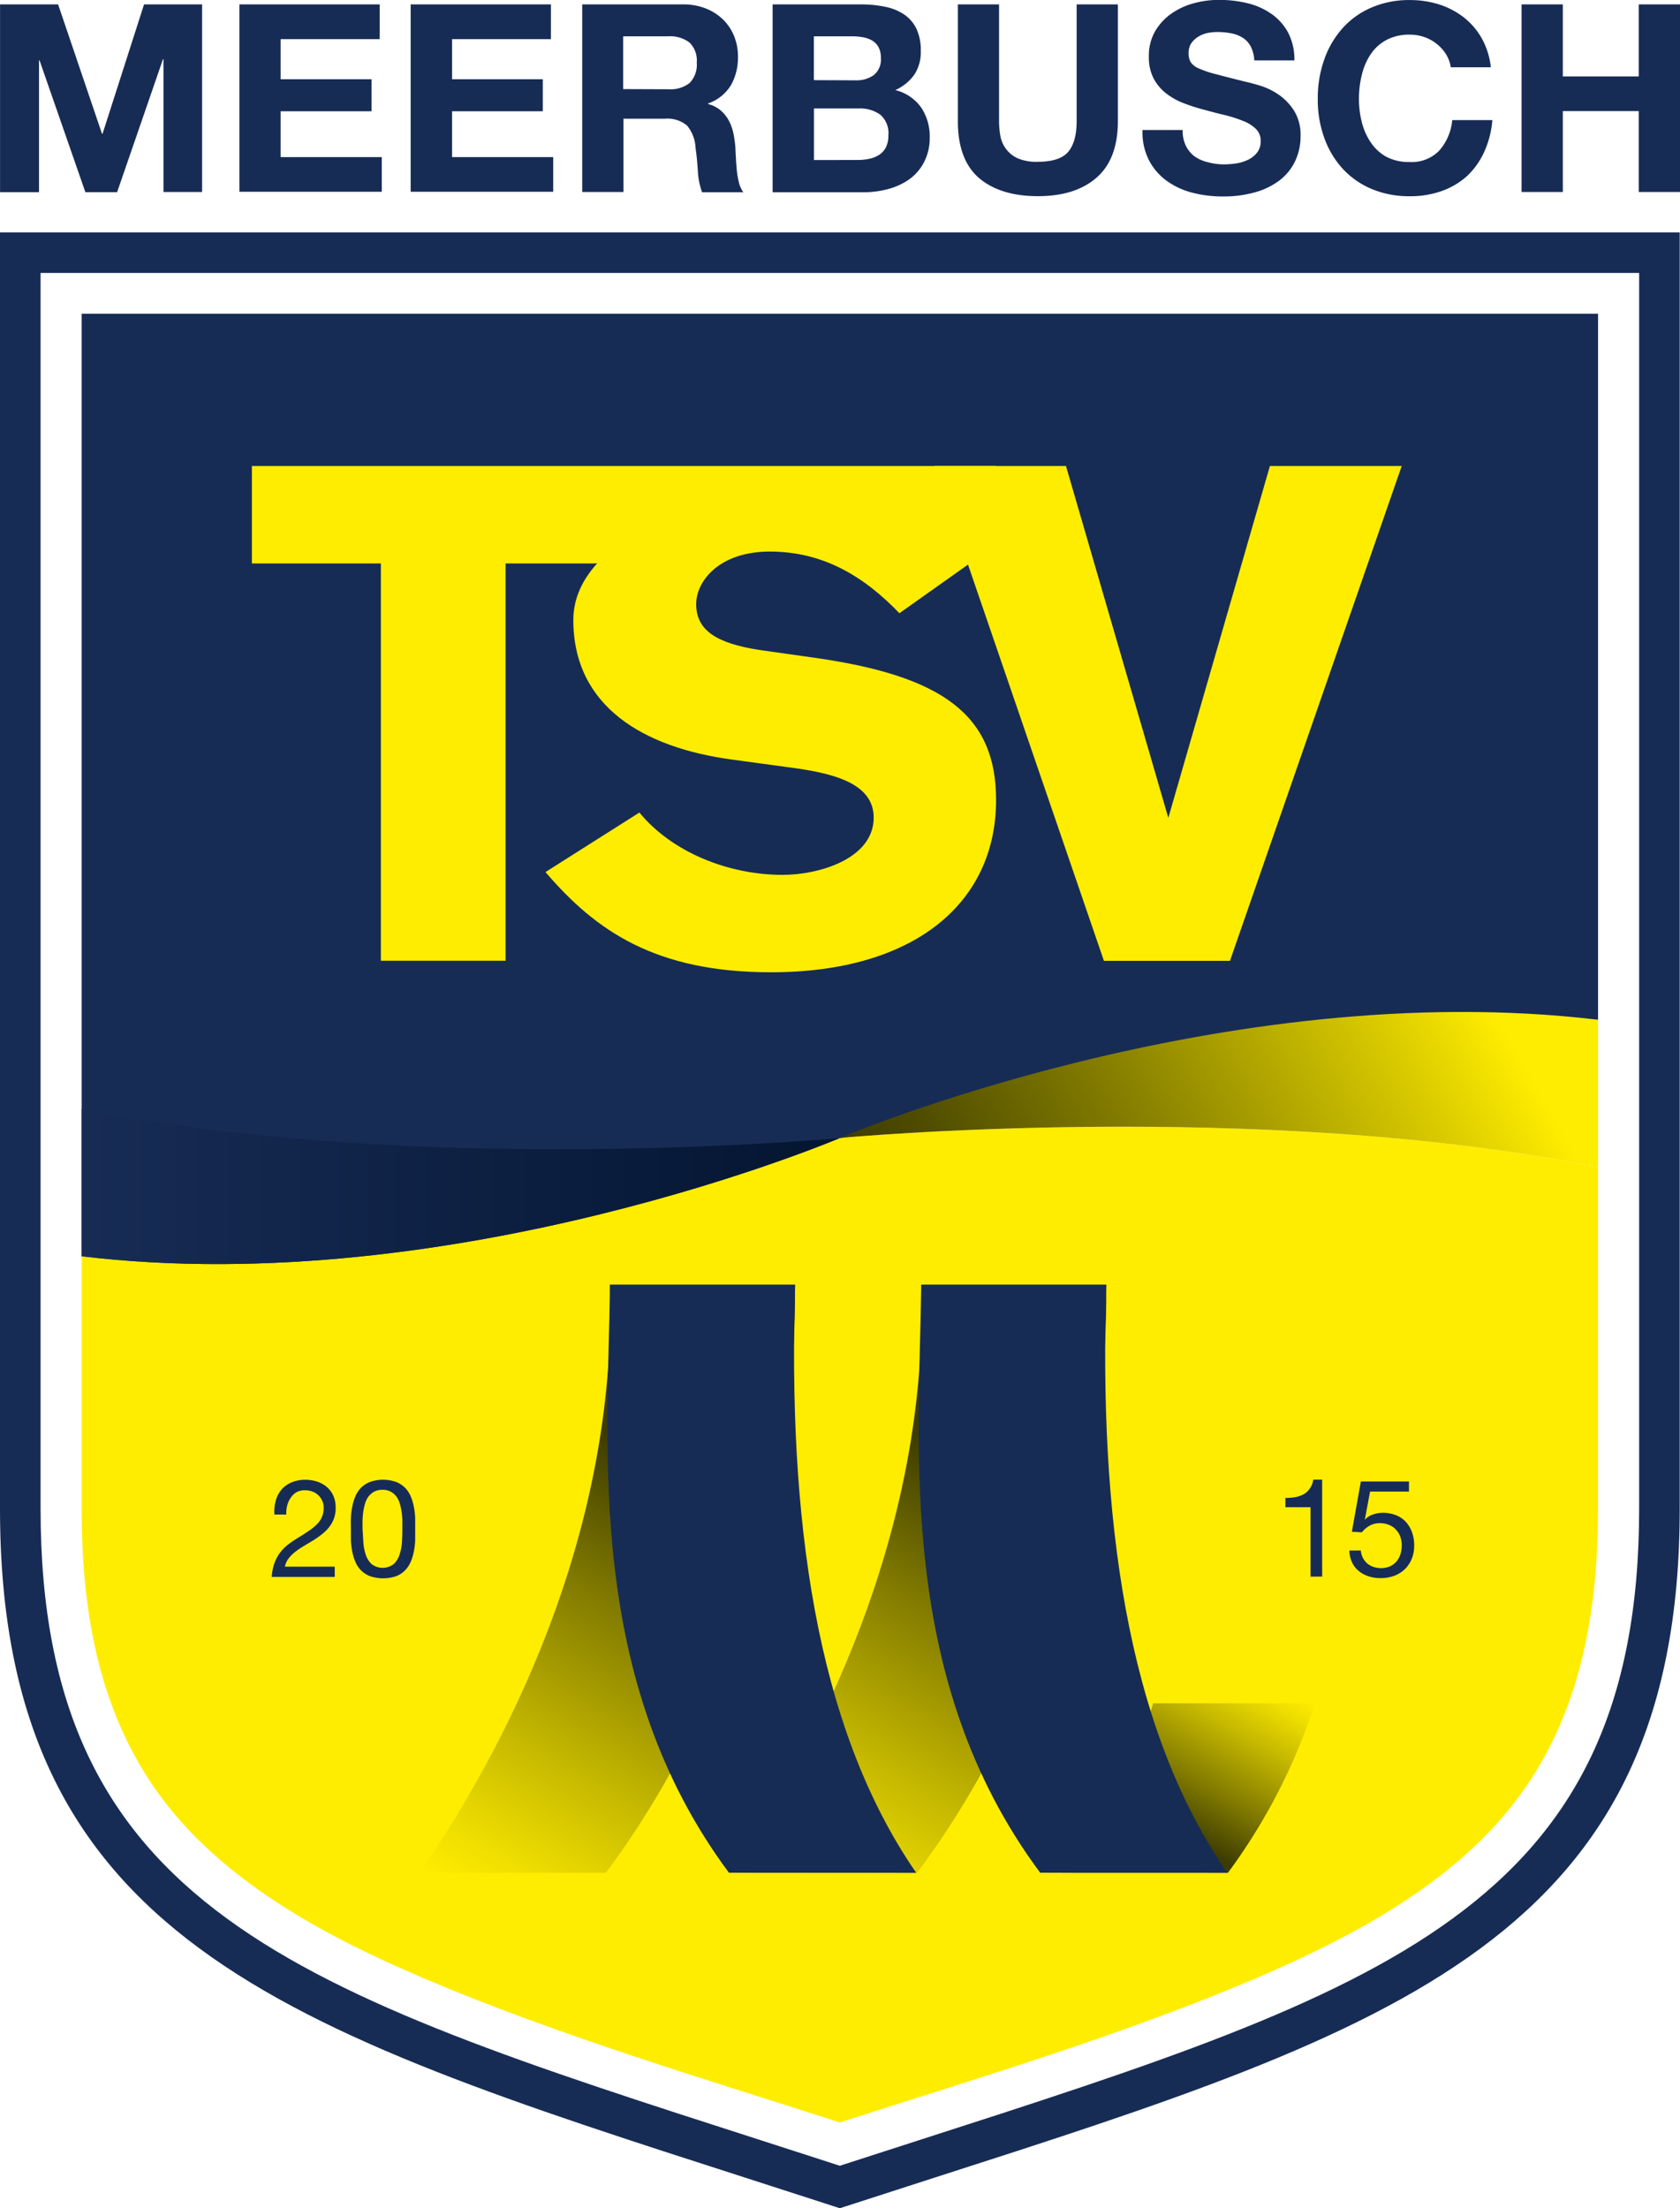 <svg id="Ebene_1" data-name="Ebene 1" xmlns="http://www.w3.org/2000/svg" xmlns:xlink="http://www.w3.org/1999/xlink" viewBox="0 0 293.2 385.43"><defs><style>.cls-1,.cls-4{fill:#ffed00;}.cls-1,.cls-5,.cls-6,.cls-7,.cls-8{fill-rule:evenodd;}.cls-2,.cls-8{fill:#172c55;}.cls-3{fill:url(#Unbenannter_Verlauf_2);}.cls-5{fill:url(#M-Verlauf);}.cls-6{fill:url(#M-Verlauf-2);}.cls-7{fill:url(#M-Verlauf-3);}.cls-9{fill:url(#Unbenannter_Verlauf_19);}</style><linearGradient id="Unbenannter_Verlauf_2" x1="151.65" y1="209.75" x2="19.35" y2="209.75" gradientUnits="userSpaceOnUse"><stop offset="0" stop-color="#041531"/><stop offset="1" stop-color="#172c55"/></linearGradient><linearGradient id="M-Verlauf" x1="225.02" y1="294.4" x2="201.65" y2="334.87" gradientUnits="userSpaceOnUse"><stop offset="0" stop-color="#ffed00"/><stop offset="0.08" stop-color="#efde00"/><stop offset="0.24" stop-color="#c5b800"/><stop offset="0.47" stop-color="#827b00"/><stop offset="0.68" stop-color="#3d3c00"/></linearGradient><linearGradient id="M-Verlauf-2" x1="81.2" y1="331.21" x2="142.04" y2="225.84" xlink:href="#M-Verlauf"/><linearGradient id="M-Verlauf-3" x1="135.53" y1="331.21" x2="196.36" y2="225.84" xlink:href="#M-Verlauf"/><linearGradient id="Unbenannter_Verlauf_19" x1="169.3" y1="231.85" x2="277.49" y2="169.38" gradientUnits="userSpaceOnUse"><stop offset="0" stop-color="#3d3c00"/><stop offset="0.12" stop-color="#514e00"/><stop offset="0.37" stop-color="#857e00"/><stop offset="0.73" stop-color="#d9ca00"/><stop offset="0.88" stop-color="#ffed00"/></linearGradient></defs><path class="cls-1" d="M151.74,201.27l-.09,0s-66.88,28.46-132.3,20.63v44.16c0,18.42,3.18,36.62,14.77,51.46,11.14,14.24,28.43,23.39,44.75,30.35,23.3,9.94,48.58,17.44,72.8,25.24,24.22-7.8,49.51-15.3,72.8-25.24,16.33-7,33.62-16.11,44.75-30.36,11.59-14.83,14.77-33,14.77-51.45V206.38C225.77,194.55,153.6,201.1,151.74,201.27Z" transform="translate(-5.1 -2.66)"/><path class="cls-2" d="M284,180.65V57.42H19.35V221.93c65.42,7.83,132.3-20.63,132.3-20.63l.09,0C153.6,201.1,284,180.65,284,180.65Z" transform="translate(-5.1 -2.66)"/><path class="cls-2" d="M151.67,388.08l-1.09-.35L135.94,383C54.35,356.75,5.1,340.91,5.1,266V43.22H298.25V266c0,74.94-49.25,90.78-130.85,117l-14.63,4.73ZM12.18,50.3V266c0,69.78,44.73,84.17,125.93,110.29q6.64,2.13,13.56,4.38l13.56-4.38C246.44,350.14,291.17,335.75,291.17,266V50.3Z" transform="translate(-5.1 -2.66)"/><path class="cls-3" d="M19.35,196.21v25.72c65.42,7.83,132.3-20.63,132.3-20.63S78.32,208.12,19.35,196.21Z" transform="translate(-5.1 -2.66)"/><path class="cls-4" d="M93.34,101v69.35H71.57V101H49.06V84H179l-63.23,17Z" transform="translate(-5.1 -2.66)"/><path class="cls-4" d="M162.07,109.69c-6.24-6.48-13.33-10.76-22.63-10.76-8.8,0-12.84,5.14-12.84,9.17,0,4.65,3.67,6.85,11,8l9.54,1.35c22.5,3.18,31.8,10,31.8,24.83,0,18.22-14.56,30.08-39.26,30.08-20.18,0-30.58-7.21-39.38-17.49l16.39-10.39c5.74,7,15.65,10.88,25,10.88,6.36,0,15.89-2.81,15.89-10,0-6.11-7.33-7.82-15-8.8l-9.9-1.35c-15.17-2.08-27.52-9.17-27.52-24.34,0-17,32.48-25.51,54.74-25.51,18.22,0,9.71,5,18.15,13Z" transform="translate(-5.1 -2.66)"/><path class="cls-4" d="M219.76,170.36h-22L168.14,84h23L209,145.41,226.73,84h23Z" transform="translate(-5.1 -2.66)"/><path class="cls-5" d="M192.36,329.51a110.85,110.85,0,0,0,14-29.57h28.24a103,103,0,0,1-15.19,29.59l-27.06,0Z" transform="translate(-5.1 -2.66)"/><path class="cls-6" d="M78.32,329.54c17.86-25.89,34.49-62.79,33.22-102.66h32.3c.38,28.79-7.89,68.92-33,102.66Z" transform="translate(-5.1 -2.66)"/><path class="cls-7" d="M132.64,329.54c17.86-25.89,34.5-62.79,33.23-102.66h32.29c.38,28.79-7.89,68.92-33,102.66Z" transform="translate(-5.1 -2.66)"/><path class="cls-8" d="M219.29,329.54c-17.86-25.89-22.38-62.79-21.11-102.66h-32.3c-.38,28.79-4.33,68.91,20.76,102.65Z" transform="translate(-5.1 -2.66)"/><path class="cls-8" d="M165,329.54c-17.87-25.89-22.38-62.79-21.12-102.66H111.56c-.38,28.79-4.33,68.91,20.76,102.65Z" transform="translate(-5.1 -2.66)"/><path class="cls-9" d="M284,180.65c-65.43-7.83-132.34,20.63-132.34,20.63S225,194.4,284,206.38Z" transform="translate(-5.1 -2.66)"/><path class="cls-2" d="M15.24,3.43,22.9,26H23L30.24,3.43H40.37V36.17H33.63V13h-.09l-8,23.2H20l-8-23h-.09v23H5.11V3.43Z" transform="translate(-5.1 -2.66)"/><path class="cls-2" d="M71.36,3.43V9.49H54.08v7H69.94v5.59H54.08v8H71.73v6.05H46.88V3.43Z" transform="translate(-5.1 -2.66)"/><path class="cls-2" d="M101.25,3.43V9.49H84v7H99.83v5.59H84v8h17.65v6.05H76.77V3.43Z" transform="translate(-5.1 -2.66)"/><path class="cls-2" d="M124.31,3.43a10.44,10.44,0,0,1,4,.72,9.17,9.17,0,0,1,3,1.94A8.45,8.45,0,0,1,133.23,9a9.21,9.21,0,0,1,.66,3.51,9.81,9.81,0,0,1-1.21,5,7.59,7.59,0,0,1-4,3.21v.1a5.39,5.39,0,0,1,2.2,1.12,6.24,6.24,0,0,1,1.43,1.79,8.47,8.47,0,0,1,.8,2.27,20.94,20.94,0,0,1,.34,2.47c0,.52.06,1.13.09,1.84s.09,1.42.16,2.15a14.91,14.91,0,0,0,.37,2.09,4.84,4.84,0,0,0,.76,1.67h-7.2a12.89,12.89,0,0,1-.74-3.71c-.09-1.44-.22-2.82-.41-4.13A6.46,6.46,0,0,0,125,24.57a5.36,5.36,0,0,0-3.89-1.19h-7.2V36.17h-7.2V3.43Zm-2.57,14.81a5.42,5.42,0,0,0,3.72-1.1,4.57,4.57,0,0,0,1.24-3.57,4.37,4.37,0,0,0-1.24-3.46A5.52,5.52,0,0,0,121.74,9h-7.88v9.21Z" transform="translate(-5.1 -2.66)"/><path class="cls-2" d="M155.35,3.43a20,20,0,0,1,4.26.42,9,9,0,0,1,3.3,1.35,6.35,6.35,0,0,1,2.14,2.5,8.84,8.84,0,0,1,.75,3.85,7.17,7.17,0,0,1-1.12,4.13,8.14,8.14,0,0,1-3.33,2.7,7.86,7.86,0,0,1,4.52,3.05,9.09,9.09,0,0,1,1.49,5.25,9.05,9.05,0,0,1-1,4.29,8.39,8.39,0,0,1-2.59,3,11.5,11.5,0,0,1-3.72,1.7,16.58,16.58,0,0,1-4.28.55H139.94V3.43Zm-.92,13.25a5.15,5.15,0,0,0,3.16-.91,3.46,3.46,0,0,0,1.24-3,3.74,3.74,0,0,0-.41-1.88,3,3,0,0,0-1.1-1.15,4.86,4.86,0,0,0-1.58-.57A10.3,10.3,0,0,0,153.88,9h-6.74v7.65Zm.41,13.9a9.41,9.41,0,0,0,2-.21,5.06,5.06,0,0,0,1.7-.69,3.43,3.43,0,0,0,1.17-1.3,4.53,4.53,0,0,0,.43-2.11,4.23,4.23,0,0,0-1.42-3.6A6.06,6.06,0,0,0,155,21.59h-7.84v9Z" transform="translate(-5.1 -2.66)"/><path class="cls-2" d="M196.47,33.67q-3.71,3.24-10.27,3.23t-10.29-3.21q-3.65-3.21-3.64-9.9V3.43h7.19V23.79a15,15,0,0,0,.23,2.61,5.33,5.33,0,0,0,1,2.27,5.21,5.21,0,0,0,2,1.61,8.31,8.31,0,0,0,3.5.62c2.57,0,4.34-.58,5.32-1.72S193,26.24,193,23.79V3.43h7.2V23.79Q200.19,30.44,196.47,33.67Z" transform="translate(-5.1 -2.66)"/><path class="cls-2" d="M212.06,28.1A5.3,5.3,0,0,0,213.64,30,7,7,0,0,0,216,31a10.85,10.85,0,0,0,2.75.35,15.34,15.34,0,0,0,2.06-.16,7.36,7.36,0,0,0,2.06-.62,4.57,4.57,0,0,0,1.61-1.26,3.17,3.17,0,0,0,.64-2,2.86,2.86,0,0,0-.85-2.16A6.51,6.51,0,0,0,222,23.75a22.62,22.62,0,0,0-3.12-1c-1.16-.27-2.34-.58-3.53-.91a30.86,30.86,0,0,1-3.57-1.13A11.91,11.91,0,0,1,208.67,19a8.13,8.13,0,0,1-2.23-2.63,8.08,8.08,0,0,1-.84-3.83,8.67,8.67,0,0,1,1.07-4.38,9.71,9.71,0,0,1,2.82-3.09,12.25,12.25,0,0,1,3.95-1.84,16.59,16.59,0,0,1,4.4-.59,21,21,0,0,1,4.93.57A12.17,12.17,0,0,1,227,5.09a9.35,9.35,0,0,1,2.91,3.27A10.06,10.06,0,0,1,231,13.2h-7a5.78,5.78,0,0,0-.62-2.43A4,4,0,0,0,222,9.26a5.75,5.75,0,0,0-2-.78,12.51,12.51,0,0,0-2.45-.23,8.66,8.66,0,0,0-1.75.18,5,5,0,0,0-1.58.64A4.14,4.14,0,0,0,213,10.22a3.13,3.13,0,0,0-.46,1.74,3,3,0,0,0,.37,1.56,3.25,3.25,0,0,0,1.45,1.1,18.1,18.1,0,0,0,3,1c1.26.34,2.92.76,5,1.28.61.13,1.46.35,2.54.67a12.21,12.21,0,0,1,3.24,1.53,9.94,9.94,0,0,1,2.77,2.82,8.05,8.05,0,0,1,1.17,4.52,10,10,0,0,1-.87,4.17A9.15,9.15,0,0,1,228.59,34a12.53,12.53,0,0,1-4.27,2.17,20.11,20.11,0,0,1-5.89.78,20.87,20.87,0,0,1-5.25-.66,13.15,13.15,0,0,1-4.49-2.09,10.23,10.23,0,0,1-3.09-3.62,10.65,10.65,0,0,1-1.1-5.23h7A6,6,0,0,0,212.06,28.1Z" transform="translate(-5.1 -2.66)"/><path class="cls-2" d="M257.49,12.17a7.06,7.06,0,0,0-1.6-1.81,7.38,7.38,0,0,0-2.18-1.22,7.49,7.49,0,0,0-2.54-.43,8.38,8.38,0,0,0-4.13.94,7.66,7.66,0,0,0-2.75,2.52,11,11,0,0,0-1.53,3.6,17.37,17.37,0,0,0-.49,4.17,16.19,16.19,0,0,0,.49,4,10.89,10.89,0,0,0,1.53,3.51A7.88,7.88,0,0,0,247,30a8.49,8.49,0,0,0,4.13.94,6.69,6.69,0,0,0,5.16-2,9.33,9.33,0,0,0,2.26-5.32h7a16.42,16.42,0,0,1-1.42,5.55,13.25,13.25,0,0,1-3,4.22A13,13,0,0,1,256.71,36a16.14,16.14,0,0,1-5.54.91,16.77,16.77,0,0,1-6.76-1.3,14.48,14.48,0,0,1-5.07-3.6,15.85,15.85,0,0,1-3.16-5.39,19.61,19.61,0,0,1-1.1-6.67,20.35,20.35,0,0,1,1.1-6.81,16.26,16.26,0,0,1,3.16-5.48A14.25,14.25,0,0,1,244.41,4a16.44,16.44,0,0,1,6.76-1.33,16.81,16.81,0,0,1,5.11.77,14,14,0,0,1,4.31,2.27,12.48,12.48,0,0,1,3.14,3.69,13.42,13.42,0,0,1,1.56,5h-7A5.8,5.8,0,0,0,257.49,12.17Z" transform="translate(-5.1 -2.66)"/><path class="cls-2" d="M277.85,3.43V16H291.1V3.43h7.2V36.17h-7.2V22.05H277.85V36.17h-7.2V3.43Z" transform="translate(-5.1 -2.66)"/><path class="cls-2" d="M53.24,264.54a5.09,5.09,0,0,1,1-1.9A4.86,4.86,0,0,1,56,261.39a6,6,0,0,1,2.39-.45,6.58,6.58,0,0,1,2.06.32,5.07,5.07,0,0,1,1.68.93,4.35,4.35,0,0,1,1.14,1.52,5.08,5.08,0,0,1,.41,2.1,5.25,5.25,0,0,1-.34,2,5.52,5.52,0,0,1-.92,1.54,7.29,7.29,0,0,1-1.31,1.23q-.73.56-1.53,1.05l-1.57.94a12.27,12.27,0,0,0-1.45,1,6.69,6.69,0,0,0-1.12,1.14,3.24,3.24,0,0,0-.61,1.39h8.69v1.79h-11a8.86,8.86,0,0,1,.54-2.56,6.78,6.78,0,0,1,1.06-1.85,7.69,7.69,0,0,1,1.46-1.39c.54-.39,1.1-.77,1.69-1.12s1.34-.85,1.88-1.22a9,9,0,0,0,1.35-1.14,3.9,3.9,0,0,0,.81-1.24,4.08,4.08,0,0,0,.28-1.55,2.83,2.83,0,0,0-.27-1.25,3,3,0,0,0-1.74-1.59,3.74,3.74,0,0,0-1.26-.21,3,3,0,0,0-1.52.37,3.16,3.16,0,0,0-1,1,4.11,4.11,0,0,0-.59,1.35,5.57,5.57,0,0,0-.15,1.52H53A6.87,6.87,0,0,1,53.24,264.54Z" transform="translate(-5.1 -2.66)"/><path class="cls-2" d="M66.34,267.62a12.65,12.65,0,0,1,.24-2,9,9,0,0,1,.55-1.81,4.72,4.72,0,0,1,1-1.5,4.61,4.61,0,0,1,1.57-1,6.85,6.85,0,0,1,4.5,0,4.61,4.61,0,0,1,1.57,1,4.72,4.72,0,0,1,1,1.5,9,9,0,0,1,.55,1.81,12.65,12.65,0,0,1,.24,2c0,.67,0,1.31,0,1.93s0,1.26,0,1.93a12.65,12.65,0,0,1-.24,2,9,9,0,0,1-.55,1.8,4.79,4.79,0,0,1-1,1.49,4.3,4.3,0,0,1-1.55,1,7.09,7.09,0,0,1-4.52,0,4.3,4.3,0,0,1-1.57-1,4.79,4.79,0,0,1-1-1.49,9,9,0,0,1-.55-1.8,12.65,12.65,0,0,1-.24-2c0-.67,0-1.31,0-1.93S66.31,268.29,66.34,267.62Zm2.16,4a8.74,8.74,0,0,0,.38,2.22,4.07,4.07,0,0,0,1,1.75,3.14,3.14,0,0,0,4,0,4.07,4.07,0,0,0,1-1.75,8.74,8.74,0,0,0,.38-2.22q.06-1.19.06-2.13c0-.42,0-.87,0-1.38a12.63,12.63,0,0,0-.12-1.5,10.37,10.37,0,0,0-.31-1.47,3.9,3.9,0,0,0-.59-1.25,3.23,3.23,0,0,0-1-.87,2.93,2.93,0,0,0-1.45-.33,3,3,0,0,0-1.46.33,3.31,3.31,0,0,0-1,.87,3.9,3.9,0,0,0-.59,1.25,10.37,10.37,0,0,0-.31,1.47,12.63,12.63,0,0,0-.12,1.5c0,.51,0,1,0,1.38Q68.44,270.48,68.5,271.66Z" transform="translate(-5.1 -2.66)"/><path class="cls-2" d="M233.82,277.85V265.73h-4.39v-1.62a10.09,10.09,0,0,0,1.67-.13,4.63,4.63,0,0,0,1.47-.49,3.25,3.25,0,0,0,1.11-1,3.67,3.67,0,0,0,.62-1.57h1.55v16.91Z" transform="translate(-5.1 -2.66)"/><path class="cls-2" d="M244.21,263l-.91,4.87,0,.05a3.19,3.19,0,0,1,1.42-.92,5.25,5.25,0,0,1,1.73-.3,6.25,6.25,0,0,1,2.12.36,4.73,4.73,0,0,1,1.74,1.08,5.29,5.29,0,0,1,1.17,1.82,6.79,6.79,0,0,1,.43,2.54,6,6,0,0,1-.37,2.09,5.42,5.42,0,0,1-1.11,1.8,5.35,5.35,0,0,1-1.85,1.25,6.66,6.66,0,0,1-2.59.46,6.31,6.31,0,0,1-2.06-.32,5.1,5.1,0,0,1-1.7-.93,4.16,4.16,0,0,1-1.17-1.51,5,5,0,0,1-.46-2.05h2a3.29,3.29,0,0,0,.32,1.2,3.21,3.21,0,0,0,.74,1,3.25,3.25,0,0,0,1.1.64,4.15,4.15,0,0,0,1.4.23,4,4,0,0,0,1.37-.25,3.23,3.23,0,0,0,1.14-.75,3.55,3.55,0,0,0,.78-1.26,4.91,4.91,0,0,0,.28-1.75,4.26,4.26,0,0,0-.27-1.54,3.41,3.41,0,0,0-.78-1.21,3.33,3.33,0,0,0-1.2-.8,4.13,4.13,0,0,0-1.56-.29,3.59,3.59,0,0,0-1.78.44,4.89,4.89,0,0,0-1.37,1.16l-1.74-.1,1.57-8.77H251V263Z" transform="translate(-5.1 -2.66)"/></svg>